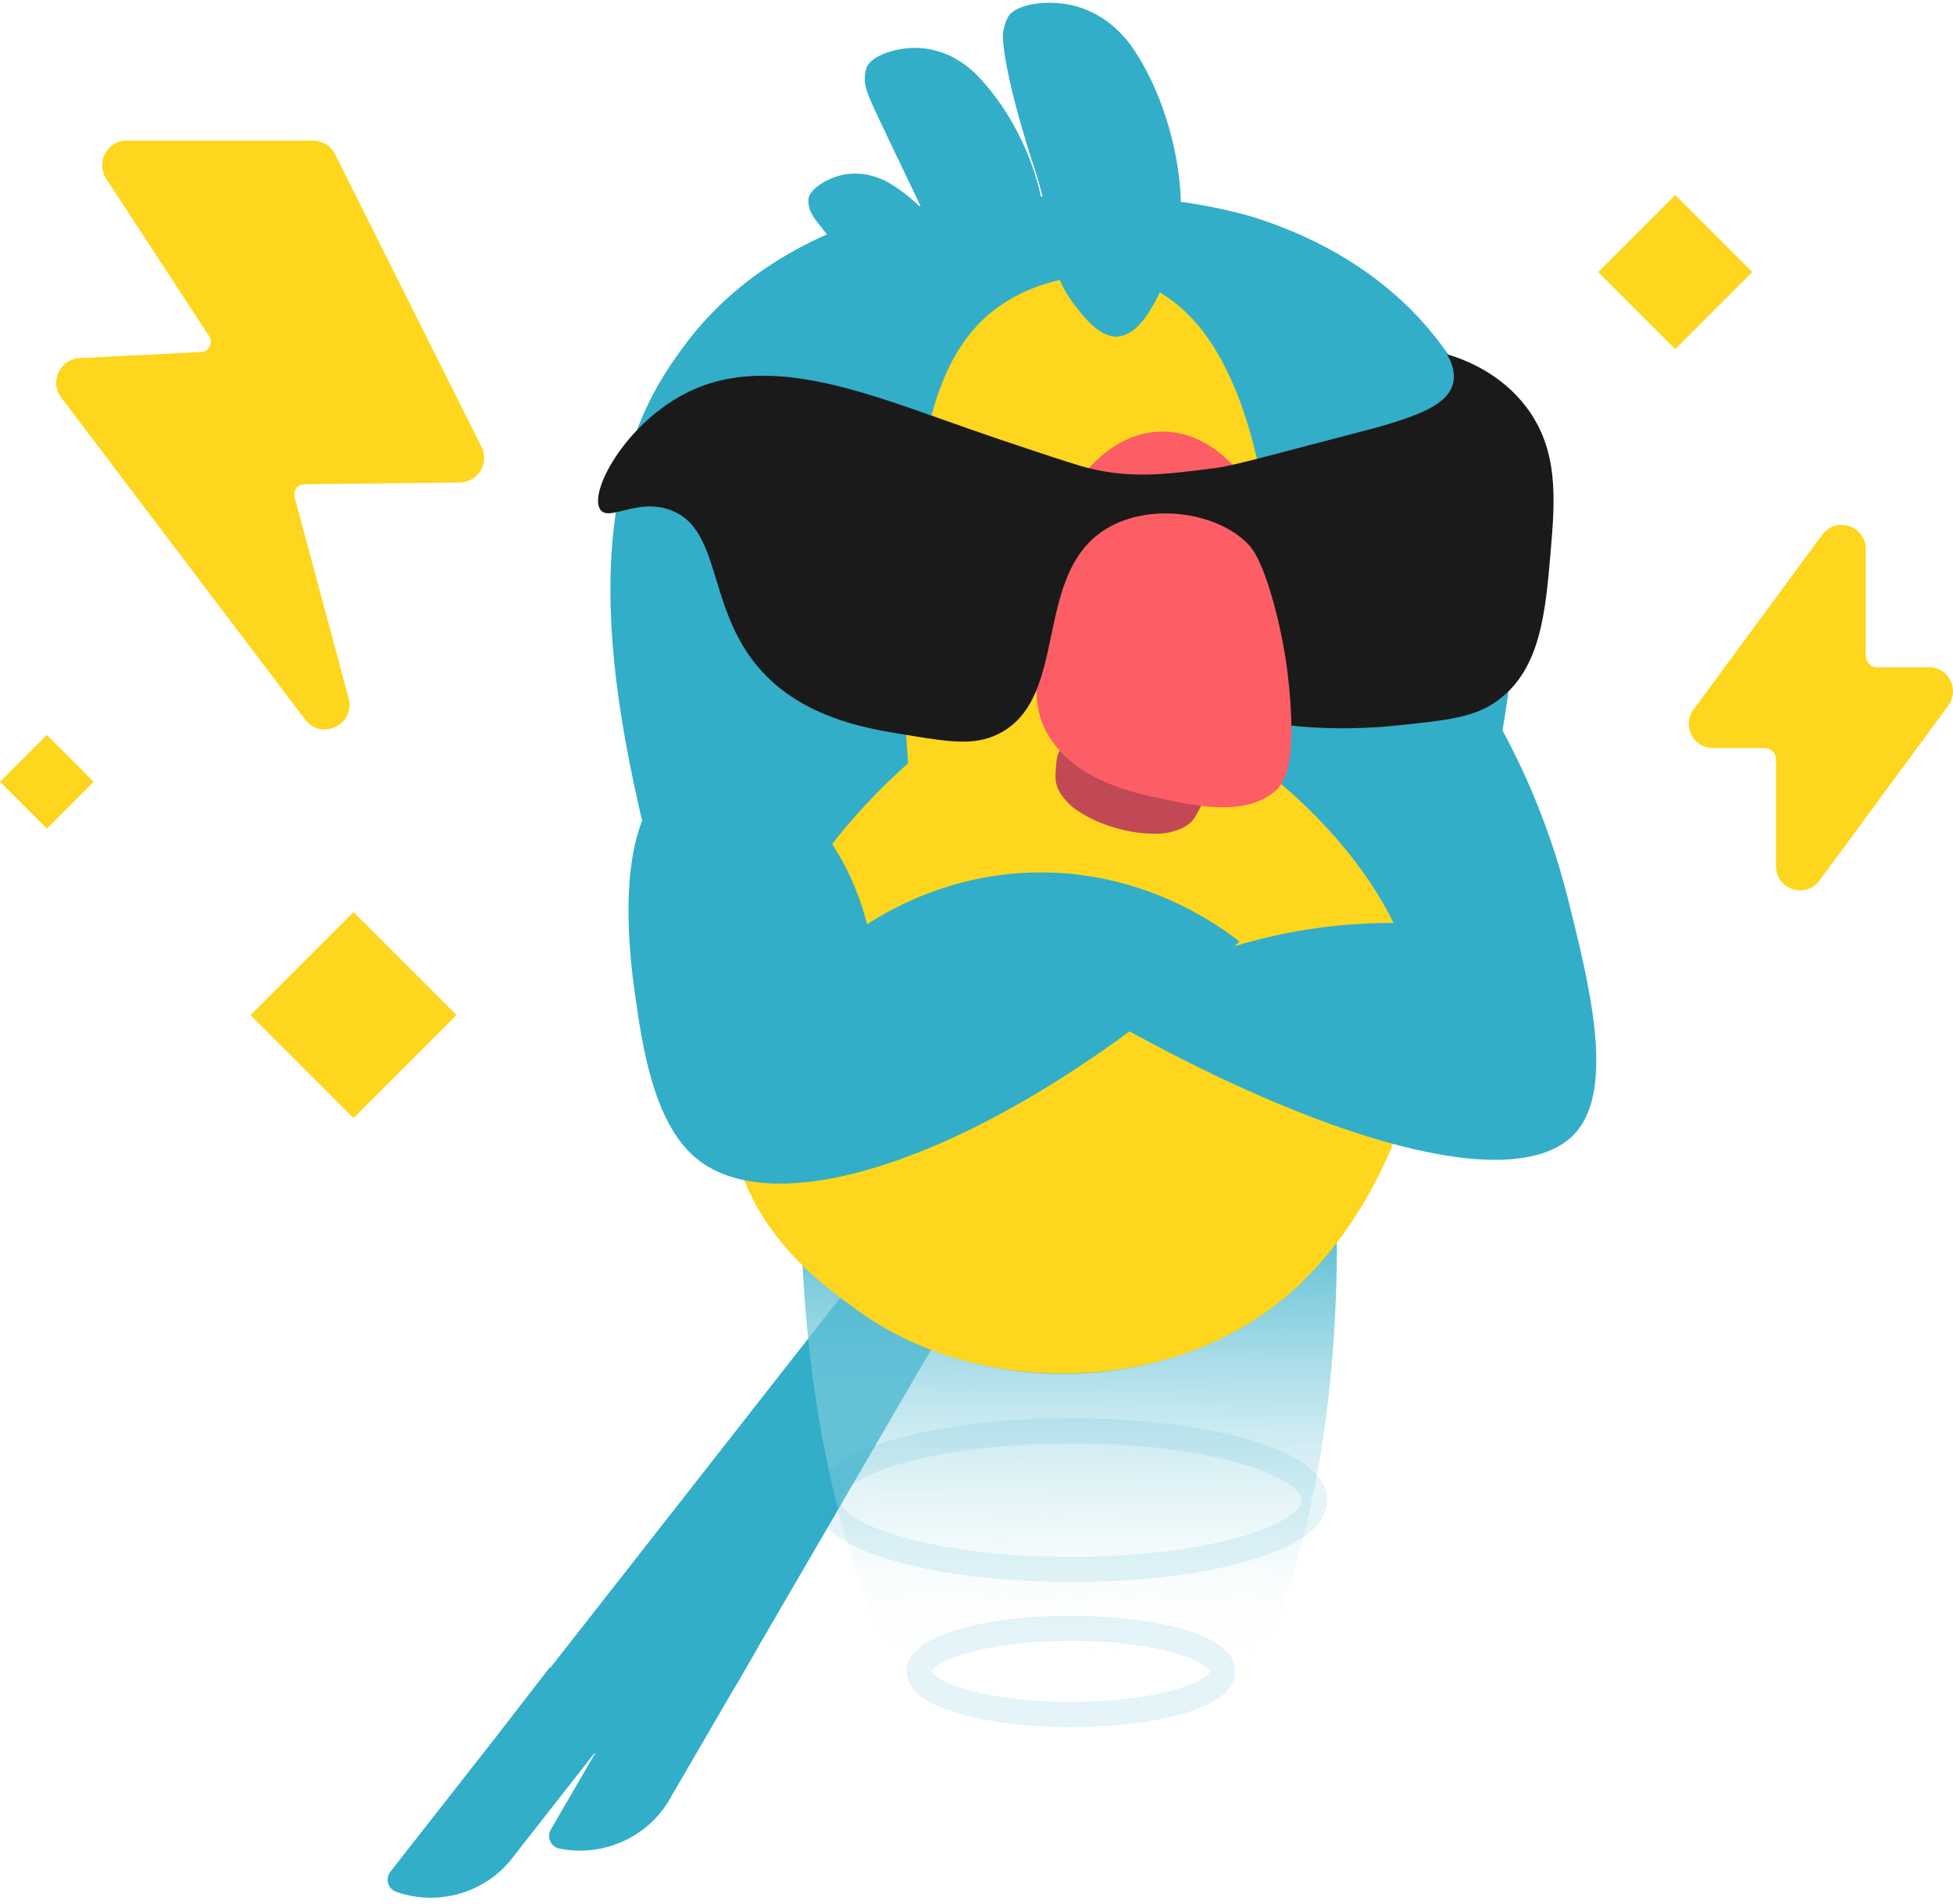 <svg width="316" height="308" viewBox="0 0 316 308" fill="none" xmlns="http://www.w3.org/2000/svg">
<path d="M85.056 274.916L156.555 183.633L167.767 192.415L96.269 283.698L85.056 274.916Z" fill="#32AEC9"/>
<path d="M82.409 301.196C77.951 306.437 70.599 308.352 64.114 306.073C62.772 305.598 62.282 303.949 63.163 302.817C68.838 295.563 74.526 288.323 80.201 281.069C83.122 277.295 86.057 273.508 88.978 269.734L100.188 278.525L82.409 301.21V301.196Z" fill="#32AEC9"/>
<path d="M107.967 291.72C104.263 297.534 97.246 300.441 90.51 299.072C89.112 298.792 88.399 297.213 89.126 295.983C93.752 288.016 98.393 280.063 103.019 272.097C103.019 272.097 103.019 272.097 103.019 272.083C105.395 267.932 107.771 263.794 110.161 259.643L122.475 266.813L107.981 291.72H107.967Z" fill="#32AEC9"/>
<path d="M106.534 265.868L152.838 186.278L165.148 193.44L118.845 273.03L106.534 265.868Z" fill="#32AEC9"/>
<path d="M234.726 57.903C234.573 57.679 234.363 57.413 234.181 57.134C226.871 46.651 216.85 40.487 207.779 36.895C205.752 36.099 203.782 35.414 201.895 34.855C199.966 34.338 198.135 33.904 196.374 33.555C194.613 33.192 192.936 32.912 191.3 32.688C185.081 31.766 177.268 31.766 172.013 31.808C166.757 31.766 158.944 31.766 152.725 32.688C151.089 32.912 149.412 33.206 147.651 33.555C145.89 33.918 144.073 34.338 142.13 34.855C140.243 35.428 138.273 36.099 136.246 36.895C127.175 40.487 117.168 46.651 109.844 57.134C109.648 57.399 109.453 57.679 109.299 57.903C91.325 83.019 100.479 119.484 106.685 144.153C113.38 170.779 120.257 198.145 138.426 211.745C140.719 213.464 143.206 214.848 143.206 214.848C145.82 216.357 156.792 222.367 172.292 222.297C187.471 222.227 198.191 216.343 200.805 214.848C200.805 214.848 203.293 213.45 205.585 211.745C223.755 198.131 230.631 170.779 237.326 144.153C243.532 119.484 252.686 83.019 234.712 57.903H234.726Z" fill="#32AEC9"/>
<path d="M157.322 282.452C165.96 286.002 174.682 286.044 174.682 286.044C174.682 286.044 182.984 286.086 190.937 283.081C203.879 278.203 216.682 244.939 216.304 199.347C187.4 198.857 158.51 198.354 129.62 197.865C130.585 243.988 144.464 277.169 157.322 282.438V282.452Z" fill="url(#paint0_linear_424_34622)"/>
<path opacity="0.13" d="M173.282 253.914C151.507 253.914 133.854 248.895 133.854 242.704C133.854 236.514 151.507 231.495 173.282 231.495C195.058 231.495 212.711 236.514 212.711 242.704C212.711 248.895 195.058 253.914 173.282 253.914Z" stroke="#32AEC9" stroke-width="4.08" stroke-miterlimit="10"/>
<path opacity="0.13" d="M173.283 277.38C159.72 277.38 148.725 274.258 148.725 270.406C148.725 266.554 159.72 263.432 173.283 263.432C186.845 263.432 197.84 266.554 197.84 270.406C197.84 274.258 186.845 277.38 173.283 277.38Z" stroke="#32AEC9" stroke-width="4.08" stroke-miterlimit="10"/>
<path d="M205.123 125.074C206.018 119.791 207.038 111.601 206.619 101.621C206.2 91.307 204.718 52.968 184.354 45.798C176.625 43.073 167.917 45.463 162.368 49.083C150.055 57.133 148.657 74.311 146.938 95.584C145.96 107.562 146.435 117.345 146.938 123.481C137.881 131.518 126.602 144.362 121.011 162.462C118.943 169.143 116.818 176.383 118.691 185.272C121.878 200.437 134.527 208.865 138.398 211.744C157.239 225.721 186.758 225.721 205.599 211.744C217.842 202.673 223.74 189.102 225.306 185.272C226.466 182.421 229.094 176.201 229.667 169.465C231.623 146.347 208.757 127.926 205.109 125.06L205.123 125.074Z" fill="#FED61E"/>
<path d="M170.797 125.257C170.755 126.053 170.685 127.381 172.278 129.296C172.879 130.009 173.438 130.554 174.375 131.169C175.102 131.644 177.128 132.986 180.539 133.964C184.061 134.97 186.618 134.901 187.457 134.873C188.547 134.845 189.316 134.677 190.238 134.383C192.601 133.601 193.243 132.441 193.621 131.728C195.06 129.086 195.759 127.758 193.928 126.682C192.908 126.081 192.111 125.927 183.613 123.523C175.116 121.105 174.361 120.812 173.173 120.798C171.048 120.756 170.951 122.252 170.783 125.243L170.797 125.257Z" fill="#C14955"/>
<path d="M208.156 101.062C207.862 96.799 207.345 89.713 203.865 82.068C202.565 79.231 201.391 77.19 199.574 75.331C198.177 73.906 194.235 69.88 188.239 69.824C182.047 69.754 177.924 73.948 176.554 75.331C174.793 77.12 173.605 79.119 172.264 82.068C170.698 85.492 168.518 91.391 167.973 101.062C167.47 110.119 167.204 114.648 169.342 118.477C173.647 126.179 182.984 128.163 188.057 129.24C194.025 130.511 201.559 132.007 206.297 128.01C209.777 125.088 209.246 117.066 208.128 101.048L208.156 101.062Z" fill="#FD5E66"/>
<path d="M253.68 145.356C250.284 131.812 245.07 121.385 241.101 114.607C237.844 126.249 234.574 137.906 231.317 149.549C227.446 149.269 223.225 149.227 218.738 149.549C200.345 150.89 185.949 157.851 176.808 163.525C214.182 185.008 245.965 193.771 255.078 183.093C261.311 175.783 257.132 159.137 253.68 145.356Z" fill="#32AEC9"/>
<path d="M102.729 160.728C102.058 155.99 98.592 131.405 109.717 125.786C113.855 123.704 118.383 125.045 120.899 125.786C135.519 130.119 139.907 147.869 140.285 149.547C144.422 146.863 153.912 141.524 167.022 141.161C184.703 140.671 197.002 149.561 200.566 152.342C162.801 186.25 126.154 198.871 112.513 187.284C105.65 181.456 103.875 168.877 102.729 160.728Z" fill="#32AEC9"/>
<path d="M234.11 57.3C234.823 58.488 235.522 60.166 235.13 61.913C234.389 65.281 230.127 67.266 220.357 69.796C206.702 73.332 199.909 75.288 196.722 75.708C188.378 76.798 183.039 77.441 176.036 75.708C174.527 75.33 172.081 74.534 167.189 72.912C159.18 70.271 153.338 68.16 152.388 67.825C138.285 62.821 124.281 57.845 112.512 62.891C101.722 67.517 95.069 79.579 97.138 82.459C98.549 84.429 102.98 80.6 108.319 82.459C117.53 85.659 113.756 100.293 125.091 110.412C131.898 116.492 140.787 117.931 146.056 118.798C153.59 120.042 157.517 120.685 161.431 118.798C173.227 113.096 166.868 92.983 178.986 85.561C185.988 81.27 196.876 82.78 201.963 88.049C202.55 88.664 204.158 90.467 206.156 97.833C208.281 105.688 208.854 112.509 208.952 117.4C213.047 117.82 218.833 118.099 225.724 117.4C234.362 116.52 238.68 116.073 242.496 113.207C249.275 108.12 250.057 99.035 250.882 89.447C251.623 80.795 252.238 72.829 246.955 65.854C242.887 60.473 237.241 58.237 234.11 57.3Z" fill="#1A1A1A"/>
<path d="M165.191 46.121C166.309 45.24 168.154 43.773 168.825 39.398C169.076 37.777 169.146 36.379 168.866 34.394C168.657 32.871 168.056 28.58 165.372 22.892C162.591 17.007 159.502 13.695 158.482 12.591C157.168 11.179 156.036 10.326 154.568 9.474C152.024 7.978 149.229 7.797 149.075 7.783C145.162 7.475 140.829 9.068 140.2 10.983C139.767 12.283 139.977 13.569 139.977 13.569C140.368 15.637 141.109 16.881 147.845 31.026C154.582 45.17 155.085 46.526 156.441 48.133C158.873 51.013 160.984 49.405 165.177 46.107L165.191 46.121Z" fill="#32AEC9"/>
<path d="M155.646 53.528C156.303 52.675 157.407 51.25 157.099 47.909C156.988 46.665 156.778 45.617 156.219 44.206C155.786 43.129 154.556 40.068 151.537 36.364C148.406 32.535 145.527 30.662 144.576 30.033C143.346 29.236 142.368 28.817 141.124 28.454C138.972 27.825 136.889 28.188 136.763 28.216C133.814 28.705 130.921 30.676 130.809 32.2C130.725 33.234 131.117 34.142 131.117 34.142C131.787 35.596 132.556 36.379 140.118 45.575C147.679 54.772 148.294 55.68 149.594 56.617C151.914 58.294 153.172 56.715 155.66 53.528H155.646Z" fill="#32AEC9"/>
<path d="M181.069 54.408C185.402 53.947 188.365 45.897 189.846 41.899C190.363 40.502 190.629 39.188 190.629 39.188C190.825 38.279 190.95 37.287 191.006 36.127C191.104 34.324 191.37 29.236 189.525 22.066C187.624 14.659 184.801 10.13 183.864 8.649C182.648 6.72 181.544 5.49 180.034 4.176C177.421 1.884 174.248 1.045 174.066 1.003C169.608 -0.213 164.269 0.654 163.109 2.736C162.326 4.134 162.27 5.672 162.27 5.672C162.27 5.951 162.27 6.203 162.298 6.482C162.787 13.666 167.483 27.587 167.483 27.587C171.467 39.984 168.965 42.836 173.787 49.223C175.254 51.152 177.98 54.772 181.055 54.437L181.069 54.408Z" fill="#32AEC9"/>
<path d="M258.578 44.02L271.051 31.548L283.523 44.02L271.051 56.493L258.578 44.02Z" fill="#FED61E"/>
<path d="M-0 126.482L7.58 118.902L15.16 126.482L7.58 134.062L-0 126.482Z" fill="#FED61E"/>
<path d="M40.536 164.219L57.199 147.556L73.862 164.219L57.199 180.882L40.536 164.219Z" fill="#FED61E"/>
<path d="M312.087 107.953H303.743C302.709 107.953 301.884 107.115 301.884 106.095V88.833C301.884 85.073 297.076 83.48 294.84 86.513C287.893 95.947 280.947 105.382 274.014 114.802C272.113 117.374 273.958 121.022 277.159 121.022H285.503C286.538 121.022 287.362 121.86 287.362 122.881V140.142C287.362 143.902 292.17 145.495 294.406 142.448C301.353 133.014 308.299 123.579 315.232 114.159C317.133 111.587 315.288 107.939 312.087 107.939V107.953Z" fill="#FED61E"/>
<path d="M20.518 22.737C30.554 22.737 40.603 22.737 50.638 22.737C52.148 22.737 53.532 23.59 54.217 24.945C62.113 40.725 70.01 56.491 77.907 72.27C79.235 74.912 77.334 78.029 74.385 78.057C65.999 78.155 57.627 78.253 49.241 78.35C48.164 78.35 47.382 79.385 47.661 80.433C50.583 91.279 53.504 102.125 56.411 112.957C57.557 117.192 52.008 119.917 49.367 116.409L9.91 64.332C7.967 61.774 9.686 58.084 12.901 57.93C19.442 57.609 25.997 57.273 32.538 56.952C33.81 56.882 34.537 55.471 33.838 54.394C28.29 45.896 22.727 37.398 17.178 28.915C15.445 26.259 17.346 22.723 20.532 22.723L20.518 22.737Z" fill="#FED61E"/>
<defs>
<linearGradient id="paint0_linear_424_34622" x1="172.948" y1="267.682" x2="173.409" y2="188.014" gradientUnits="userSpaceOnUse">
<stop stop-color="white" stop-opacity="0"/>
<stop offset="0.28" stop-color="#BEE5ED" stop-opacity="0.32"/>
<stop offset="0.63" stop-color="#73C7DA" stop-opacity="0.68"/>
<stop offset="0.88" stop-color="#44B5CD" stop-opacity="0.91"/>
<stop offset="1" stop-color="#32AEC9"/>
</linearGradient>
</defs>
</svg>

